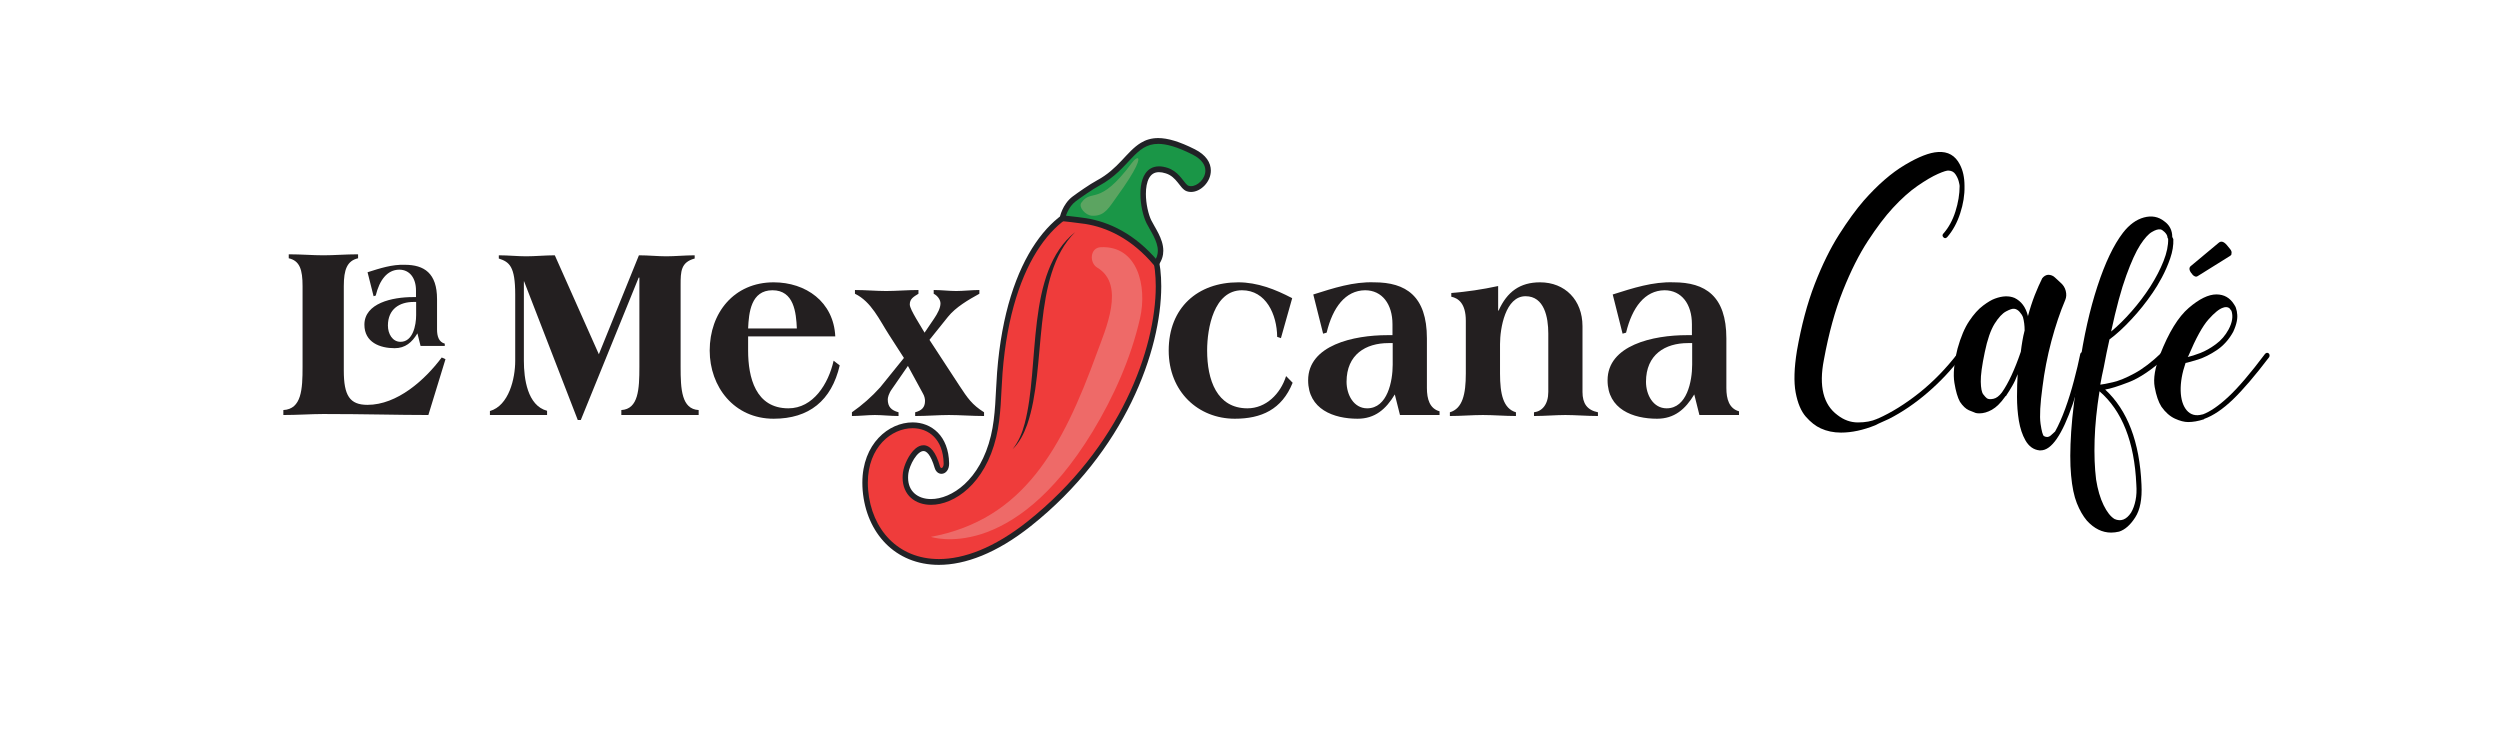 <svg xmlns="http://www.w3.org/2000/svg" xmlns:xlink="http://www.w3.org/1999/xlink" width="500" zoomAndPan="magnify" viewBox="0 0 375 120" height="150" preserveAspectRatio="xMidYMid meet" version="1.0"><defs><g/><clipPath id="cf85b805e2"><path d="M 160.137 25 L 170 25 L 170 34.906 L 160.137 34.906 Z M 160.137 25 " clip-rule="nonzero"/></clipPath><clipPath id="545719d415"><path d="M 162.449 34.523 C 162.371 34.523 162.289 34.52 162.203 34.516 C 161.188 34.453 160.016 33.148 160.512 32.441 C 162.188 30.07 163.285 33.227 168.625 26.035 C 168.953 25.598 169.297 25.312 169.488 25.312 C 169.938 25.312 169.551 26.863 166.141 31.551 C 165.004 33.113 164.312 34.523 162.449 34.523 Z M 162.449 34.523 " clip-rule="evenodd"/></clipPath><clipPath id="ff0dd1d07d"><rect x="0" width="82" y="0" height="79"/></clipPath></defs><path fill="#231f20" d="M 42.508 59.301 C 42.508 63.27 43.445 64.777 46.293 64.777 C 51.055 64.777 55.477 60.809 58.176 57.195 L 58.777 57.473 L 56.039 66.402 C 51.055 66.402 46.066 66.242 39.207 66.242 C 38.234 66.242 37.184 66.285 36.137 66.324 C 35.047 66.363 33.961 66.402 32.836 66.402 L 32.836 65.609 C 35.762 65.449 35.91 62.273 35.91 58.703 L 35.91 45.77 C 35.91 43.148 35.461 41.723 33.699 41.324 L 33.699 40.688 C 35.723 40.688 37.52 40.848 39.246 40.848 C 40.969 40.848 42.77 40.688 44.793 40.688 L 44.793 41.324 C 43.031 41.723 42.508 43.148 42.508 45.77 Z M 42.508 59.301 " fill-opacity="1" fill-rule="nonzero"/><path fill="#231f20" d="M 54.082 48.312 L 53.668 48.312 C 51.445 48.312 49.566 49.43 49.566 52.098 C 49.566 53.383 50.273 54.691 51.582 54.691 C 53.578 54.691 54.082 52.023 54.082 50.422 Z M 54.289 53.336 C 53.414 54.789 52.34 55.711 50.641 55.711 C 48.305 55.711 45.805 54.789 45.805 51.953 C 45.805 48.508 50.273 47.535 53.555 47.535 L 54.059 47.535 L 54.059 46.469 C 54.059 44.504 53.051 43.145 51.375 43.145 C 49.449 43.168 48.211 44.82 47.617 47.293 L 47.273 47.391 L 46.309 43.559 C 48.305 42.926 50.23 42.293 52.27 42.367 C 55.363 42.367 57.426 43.703 57.426 47.852 L 57.426 52.703 C 57.426 53.797 57.703 54.719 58.664 54.984 L 58.664 55.348 L 54.789 55.348 Z M 54.289 53.336 " fill-opacity="1" fill-rule="nonzero"/><path fill="#231f20" d="M 71.355 45.016 L 71.32 45.016 L 71.32 57.75 C 71.32 60.57 71.883 64.895 75.031 65.727 L 75.031 66.402 L 65.887 66.402 L 65.887 65.766 C 68.922 64.895 69.934 60.57 69.934 57.75 L 69.934 47.117 C 69.934 42.594 68.996 41.918 67.309 41.363 L 67.309 40.848 C 68.809 40.848 70.344 41.008 71.695 41.008 C 73.082 41.008 74.77 40.848 76.27 40.848 L 83.316 56.68 L 89.727 40.848 C 91.227 40.848 92.762 41.008 94.113 41.008 C 95.461 41.008 97.148 40.848 98.648 40.848 L 98.648 41.363 C 96.434 41.957 96.398 43.426 96.398 45.609 L 96.398 58.703 C 96.398 62.277 96.547 65.449 99.285 65.609 L 99.285 66.402 L 86.914 66.402 L 86.914 65.609 C 89.652 65.449 89.801 62.277 89.801 58.703 L 89.801 44.418 L 89.688 44.418 L 80.43 67.195 L 79.941 67.195 Z M 71.355 45.016 " fill-opacity="1" fill-rule="nonzero"/><path fill="#231f20" d="M 114.996 52.555 C 114.883 50.016 114.547 46.441 111.098 46.441 C 107.648 46.441 107.312 50.016 107.199 52.555 Z M 107.199 53.824 L 107.199 56.086 C 107.199 60.41 108.398 65.332 113.645 65.332 C 117.617 65.332 120.055 61.402 120.879 57.711 L 121.855 58.465 C 120.543 64.102 116.945 66.996 111.285 66.996 C 104.949 66.996 101.051 61.879 101.051 56.086 C 101.051 50.055 104.949 45.172 111.285 45.172 C 116.422 45.172 120.879 48.27 121.145 53.824 Z M 107.199 53.824 " fill-opacity="1" fill-rule="nonzero"/><path fill="#231f20" d="M 129.73 53.547 C 128.191 51.164 126.918 48.27 124.293 47 L 124.293 46.402 C 125.98 46.402 127.742 46.562 129.281 46.562 C 130.816 46.562 132.766 46.402 134.453 46.402 L 134.453 47 C 133.703 47.473 133.066 47.793 133.066 48.703 C 133.066 49.18 133.555 50.055 134.078 50.965 L 135.43 53.227 L 136.965 50.965 C 137.527 50.133 137.977 49.262 137.977 48.547 C 137.977 47.91 137.453 47.277 136.891 47 L 136.891 46.402 C 138.125 46.402 139.363 46.562 140.488 46.562 C 141.574 46.562 143 46.402 144.199 46.402 L 144.199 47 C 142.477 47.949 140.414 49.141 139.176 50.688 L 136.215 54.379 L 141.012 61.719 C 142.324 63.703 143 64.734 144.949 65.965 L 144.949 66.562 C 143.113 66.562 141.012 66.402 139.324 66.402 C 137.676 66.402 135.766 66.562 133.926 66.562 L 133.926 65.965 C 134.977 65.688 135.504 65.172 135.504 64.141 C 135.504 63.863 135.43 63.387 135.164 62.949 L 132.766 58.547 L 130.219 62.234 C 129.691 62.949 129.543 63.625 129.543 63.902 C 129.543 65.094 130.105 65.648 131.266 65.965 L 131.266 66.562 C 130.031 66.562 128.605 66.402 127.48 66.402 C 126.355 66.402 125.043 66.562 123.809 66.562 L 123.809 65.965 C 125.457 64.816 126.992 63.465 128.344 61.957 L 132.129 57.273 Z M 129.73 53.547 " fill-opacity="1" fill-rule="nonzero"/><path fill="#231f20" d="M 192.449 54.102 L 191.848 53.902 C 191.812 50.293 190.051 46.441 186.227 46.441 C 181.727 46.441 180.641 52.473 180.641 56.086 C 180.641 60.77 182.18 65.332 187.09 65.332 C 190.051 65.332 192.375 63.031 193.273 60.172 L 194.324 61.242 C 192.598 65.531 189.301 66.996 185.066 66.996 C 179.219 66.996 174.492 62.672 174.492 56.086 C 174.492 49.219 179.141 45.172 185.629 45.172 C 188.664 45.172 191.551 46.285 194.25 47.711 Z M 192.449 54.102 " fill-opacity="1" fill-rule="nonzero"/><path fill="#231f20" d="M 210.332 54.895 L 209.656 54.895 C 206.02 54.895 202.949 56.719 202.949 61.086 C 202.949 63.188 204.109 65.332 206.246 65.332 C 209.508 65.332 210.332 60.965 210.332 58.348 Z M 210.668 63.109 C 209.246 65.488 207.484 66.996 204.711 66.996 C 200.887 66.996 196.801 65.488 196.801 60.848 C 196.801 55.211 204.109 53.625 209.469 53.625 L 210.297 53.625 L 210.297 51.879 C 210.297 48.664 208.645 46.441 205.91 46.441 C 202.762 46.48 200.734 49.18 199.762 53.227 L 199.199 53.387 L 197.625 47.117 C 200.887 46.086 204.035 45.055 207.371 45.172 C 212.43 45.172 215.805 47.355 215.805 54.141 L 215.805 62.078 C 215.805 63.863 216.254 65.371 217.828 65.809 L 217.828 66.402 L 211.496 66.402 Z M 210.668 63.109 " fill-opacity="1" fill-rule="nonzero"/><path fill="#231f20" d="M 227.203 49.695 L 227.277 49.695 C 228.629 46.68 230.691 45.172 233.914 45.172 C 237.887 45.172 240.699 47.988 240.699 52.195 L 240.699 62.711 C 240.699 64.578 241.449 65.609 243.172 65.965 L 243.172 66.562 C 241.449 66.562 239.535 66.402 237.961 66.402 C 236.426 66.402 234.664 66.562 232.938 66.562 L 232.938 65.965 C 234.25 65.809 235.227 64.695 235.227 62.711 L 235.227 53.348 C 235.227 50.77 234.59 47.395 231.59 47.395 C 228.363 47.395 227.504 52.516 227.504 55.055 L 227.504 59.777 C 227.504 63.07 228.027 65.371 230.051 65.965 L 230.051 66.562 C 228.289 66.562 226.492 66.402 224.766 66.402 C 223.043 66.402 221.242 66.562 219.48 66.562 L 219.48 65.965 C 221.504 65.371 222.031 63.07 222.031 59.777 L 222.031 51.324 C 222.031 48.547 220.832 47.711 219.707 47.473 L 219.707 46.879 C 222.18 46.68 224.617 46.324 227.203 45.766 Z M 227.203 49.695 " fill-opacity="1" fill-rule="nonzero"/><path fill="#231f20" d="M 258.246 54.895 L 257.57 54.895 C 253.934 54.895 250.859 56.719 250.859 61.086 C 250.859 63.188 252.023 65.332 254.16 65.332 C 257.422 65.332 258.246 60.965 258.246 58.348 Z M 258.582 63.109 C 257.156 65.488 255.395 66.996 252.621 66.996 C 248.797 66.996 244.711 65.488 244.711 60.848 C 244.711 55.211 252.023 53.625 257.383 53.625 L 258.207 53.625 L 258.207 51.879 C 258.207 48.664 256.559 46.441 253.82 46.441 C 250.672 46.48 248.648 49.18 247.672 53.227 L 247.113 53.387 L 245.535 47.117 C 248.797 46.086 251.945 45.055 255.281 45.172 C 260.344 45.172 263.719 47.355 263.719 54.141 L 263.719 62.078 C 263.719 63.863 264.168 65.371 265.742 65.809 L 265.742 66.402 L 259.406 66.402 Z M 258.582 63.109 " fill-opacity="1" fill-rule="nonzero"/><path fill="#ef3c3b" d="M 146.469 69.824 C 143.438 82.48 131.438 82.727 132.41 75.629 C 132.699 73.531 135.637 68.461 137.469 74.734 C 137.762 75.73 138.945 75.5 138.922 74.133 C 138.75 64.434 124.965 66.66 125.965 78.445 C 126.859 88.953 137.738 95.254 152.16 83.812 C 169.949 69.695 174.633 49.836 172.305 40.918 C 168.566 26.594 149.766 29.902 147.469 59.617 C 147.207 63.031 147.266 66.504 146.469 69.824 Z M 146.469 69.824 " fill-opacity="1" fill-rule="nonzero"/><path fill="#212226" d="M 146.469 69.824 L 146.047 69.711 C 144.332 76.863 139.723 79.852 136.461 79.848 C 135.379 79.848 134.457 79.523 133.82 78.949 C 133.184 78.371 132.797 77.555 132.793 76.422 C 132.793 76.191 132.809 75.953 132.844 75.699 C 132.918 75.125 133.27 74.172 133.75 73.418 C 133.988 73.043 134.262 72.711 134.527 72.492 C 134.797 72.27 135.047 72.164 135.258 72.168 C 135.488 72.168 135.742 72.27 136.07 72.676 C 136.387 73.078 136.734 73.789 137.051 74.871 C 137.133 75.148 137.277 75.387 137.469 75.555 C 137.66 75.723 137.898 75.812 138.141 75.812 C 138.477 75.812 138.801 75.637 139.02 75.34 C 139.242 75.047 139.363 74.645 139.359 74.172 L 139.359 74.125 C 139.324 71.969 138.633 70.309 137.547 69.211 C 136.461 68.109 135.012 67.582 133.516 67.582 C 131.605 67.582 129.598 68.43 128.062 70.066 C 126.527 71.699 125.473 74.129 125.477 77.242 C 125.477 77.645 125.492 78.059 125.527 78.484 C 125.816 81.859 127.105 84.84 129.215 86.973 C 131.32 89.105 134.242 90.379 137.723 90.379 C 141.926 90.375 146.938 88.535 152.422 84.184 C 159.988 78.18 165.207 71.141 168.535 64.328 C 171.859 57.512 173.297 50.93 173.301 45.809 C 173.301 43.922 173.105 42.23 172.73 40.797 C 172.016 38.059 170.758 35.918 169.148 34.461 C 167.539 33.004 165.578 32.238 163.512 32.238 C 160.012 32.242 156.242 34.406 153.184 38.891 C 150.125 43.375 147.758 50.184 147.035 59.578 C 146.77 63.023 146.824 66.473 146.047 69.711 L 146.469 69.824 L 146.895 69.938 C 147.707 66.535 147.645 63.039 147.906 59.656 C 148.625 50.383 150.957 43.738 153.895 39.434 C 156.84 35.125 160.367 33.168 163.512 33.168 C 165.375 33.172 167.117 33.848 168.578 35.168 C 170.035 36.488 171.207 38.453 171.883 41.043 C 172.23 42.379 172.422 43.988 172.422 45.809 C 172.422 50.75 171.023 57.207 167.754 63.898 C 164.488 70.594 159.355 77.523 151.895 83.441 C 146.52 87.707 141.68 89.449 137.723 89.449 C 134.441 89.445 131.762 88.262 129.82 86.301 C 127.879 84.336 126.672 81.578 126.402 78.402 C 126.371 78.004 126.352 77.617 126.352 77.242 C 126.355 74.348 127.316 72.18 128.684 70.719 C 130.055 69.258 131.852 68.512 133.516 68.512 C 134.824 68.512 136.039 68.969 136.941 69.879 C 137.836 70.797 138.445 72.18 138.484 74.141 L 138.484 74.172 C 138.484 74.48 138.406 74.664 138.332 74.762 C 138.258 74.859 138.191 74.883 138.141 74.883 L 138.023 74.836 C 137.98 74.797 137.93 74.727 137.891 74.598 C 137.551 73.441 137.176 72.633 136.742 72.082 C 136.316 71.531 135.789 71.234 135.258 71.238 C 134.777 71.238 134.352 71.457 133.984 71.762 C 133.438 72.219 132.988 72.887 132.641 73.578 C 132.297 74.27 132.059 74.98 131.977 75.562 C 131.938 75.859 131.918 76.145 131.918 76.422 C 131.914 77.785 132.418 78.914 133.25 79.656 C 134.086 80.402 135.215 80.773 136.461 80.773 C 140.211 80.77 145.105 77.422 146.895 69.938 Z M 146.469 69.824 " fill-opacity="1" fill-rule="nonzero"/><path fill="#1a9647" d="M 159.383 31.812 C 157.859 32.945 157.484 34.918 157.484 34.918 C 157.484 34.918 160.16 35.203 161.223 35.375 C 164.723 35.934 168.812 37.754 172.492 42.156 C 174.301 39.758 172.121 37.105 171.32 35.477 C 170.051 32.883 169.406 25.746 174.176 27.301 C 176.113 27.93 176.621 29.855 177.527 30.164 C 179.723 30.906 183.113 26.637 178.492 24.309 C 168.863 19.457 169.566 25.859 163.227 29.27 C 162.047 29.902 160.176 31.227 159.383 31.812 Z M 159.383 31.812 " fill-opacity="1" fill-rule="nonzero"/><path fill="#212226" d="M 159.383 31.812 L 159.133 31.43 C 158.285 32.062 157.773 32.91 157.465 33.59 C 157.16 34.277 157.059 34.805 157.055 34.828 C 157.031 34.957 157.059 35.09 157.133 35.195 C 157.207 35.301 157.316 35.367 157.441 35.383 C 157.441 35.383 158.109 35.453 158.91 35.543 C 159.707 35.637 160.641 35.75 161.156 35.832 C 164.57 36.383 168.551 38.145 172.164 42.465 C 172.25 42.566 172.371 42.625 172.504 42.621 C 172.633 42.617 172.754 42.555 172.836 42.445 C 173.398 41.699 173.633 40.891 173.629 40.113 C 173.629 39.113 173.27 38.184 172.859 37.359 C 172.449 36.539 171.977 35.809 171.711 35.262 C 171.246 34.32 170.84 32.586 170.844 31.02 C 170.84 30.039 171.004 29.125 171.344 28.512 C 171.512 28.203 171.719 27.969 171.973 27.805 C 172.227 27.645 172.535 27.547 172.941 27.547 C 173.254 27.547 173.621 27.605 174.047 27.746 C 174.902 28.023 175.438 28.578 175.906 29.156 C 176.137 29.441 176.348 29.734 176.574 29.992 C 176.801 30.246 177.051 30.488 177.395 30.605 C 177.613 30.68 177.836 30.715 178.062 30.715 C 178.859 30.711 179.629 30.305 180.223 29.691 C 180.812 29.078 181.234 28.234 181.238 27.297 C 181.238 26.684 181.047 26.039 180.629 25.453 C 180.207 24.867 179.57 24.336 178.68 23.887 C 176.168 22.625 174.32 22.094 172.812 22.09 C 171.727 22.09 170.824 22.375 170.051 22.844 C 168.883 23.547 167.988 24.609 166.949 25.703 C 165.91 26.801 164.734 27.938 163.027 28.855 C 161.801 29.516 159.938 30.836 159.133 31.43 L 159.383 31.812 L 159.637 32.191 C 160.414 31.613 162.289 30.293 163.422 29.684 C 165.855 28.375 167.289 26.637 168.574 25.293 C 169.215 24.621 169.816 24.051 170.48 23.652 C 171.145 23.258 171.867 23.02 172.812 23.02 C 174.117 23.02 175.855 23.492 178.301 24.727 C 179.098 25.129 179.613 25.578 179.926 26.016 C 180.238 26.453 180.359 26.879 180.359 27.297 C 180.363 27.926 180.062 28.559 179.609 29.031 C 179.156 29.504 178.559 29.789 178.062 29.785 C 177.922 29.785 177.789 29.766 177.66 29.723 C 177.551 29.688 177.398 29.57 177.215 29.359 C 176.938 29.047 176.609 28.555 176.16 28.074 C 175.707 27.594 175.117 27.121 174.305 26.855 C 173.812 26.695 173.359 26.617 172.941 26.617 C 172.402 26.617 171.918 26.754 171.52 27.008 C 170.918 27.391 170.527 28.012 170.293 28.711 C 170.059 29.414 169.965 30.207 169.965 31.02 C 169.969 32.75 170.379 34.555 170.934 35.691 C 171.242 36.316 171.703 37.031 172.082 37.793 C 172.465 38.555 172.754 39.359 172.754 40.113 C 172.75 40.703 172.594 41.27 172.148 41.867 L 172.492 42.156 L 172.82 41.848 C 169.074 37.363 164.875 35.488 161.289 34.914 C 160.199 34.742 157.535 34.457 157.527 34.457 L 157.484 34.918 L 157.914 35.012 L 157.918 34.996 C 157.934 34.914 158.043 34.441 158.309 33.879 C 158.578 33.312 159 32.664 159.637 32.191 Z M 159.383 31.812 " fill-opacity="1" fill-rule="nonzero"/><path fill="#ee6a68" d="M 136.445 85.898 C 151.301 83.113 157.477 71.684 163.016 56.441 C 164.348 52.773 167.645 45.559 163.062 42.82 C 161.754 42.039 161.895 39.633 163.617 39.551 C 169.527 39.273 171.059 45.789 169.914 50.883 C 168.477 57.266 165.664 63.543 162.328 69.039 C 149.414 90.301 136.445 85.898 136.445 85.898 Z M 136.445 85.898 " fill-opacity="1" fill-rule="nonzero"/><g clip-path="url(#cf85b805e2)"><g clip-path="url(#545719d415)"><path fill="#5ca461" d="M 160.016 25.312 L 169.938 25.312 L 169.938 34.523 L 160.016 34.523 Z M 160.016 25.312 " fill-opacity="1" fill-rule="evenodd"/></g></g><path fill="#212226" d="M 159.527 37.137 C 152.426 44.191 155.062 58.684 151.848 67.941 C 151.324 69.398 150.602 70.836 149.504 71.883 C 150.453 70.691 151.059 69.273 151.441 67.801 C 153.93 58.543 151.516 43.5 159.527 37.137 Z M 159.527 37.137 " fill-opacity="1" fill-rule="nonzero"/><g transform="matrix(1, 0, 0, 1, 272, 17)"><g clip-path="url(#ff0dd1d07d)"><g fill="#000000" fill-opacity="1"><g transform="translate(2.618, 50.981)"><g><path d="M 22.953 -43.656 C 24.555 -43.77 25.727 -43.098 26.469 -41.641 C 26.957 -40.703 27.203 -39.566 27.203 -38.234 L 27.203 -38.172 C 27.234 -36.785 27.004 -35.348 26.516 -33.859 C 26.035 -32.367 25.348 -31.102 24.453 -30.062 C 24.234 -29.832 24.031 -29.812 23.844 -30 C 23.656 -30.188 23.633 -30.375 23.781 -30.562 C 24.645 -31.531 25.301 -32.723 25.75 -34.141 C 26.195 -35.555 26.422 -36.922 26.422 -38.234 C 26.422 -38.336 26.375 -38.578 26.281 -38.953 C 26.188 -39.328 26.016 -39.703 25.766 -40.078 C 25.523 -40.453 25.164 -40.656 24.688 -40.688 C 24.426 -40.727 23.848 -40.551 22.953 -40.156 C 22.055 -39.758 20.973 -39.125 19.703 -38.25 C 18.43 -37.375 17.109 -36.191 15.734 -34.703 C 14.492 -33.359 13.164 -31.602 11.75 -29.438 C 10.332 -27.27 9 -24.617 7.75 -21.484 C 6.5 -18.359 5.484 -14.664 4.703 -10.406 C 3.879 -6.188 4.609 -3.238 6.891 -1.562 C 7.891 -0.781 8.977 -0.391 10.156 -0.391 C 11.332 -0.391 12.348 -0.578 13.203 -0.953 C 13.203 -0.984 13.242 -1 13.328 -1 C 15.523 -1.977 17.742 -3.359 19.984 -5.141 C 22.223 -6.93 24.273 -9.039 26.141 -11.469 C 26.285 -11.656 26.473 -11.676 26.703 -11.531 C 26.922 -11.344 26.938 -11.156 26.75 -10.969 C 25.145 -8.844 23.332 -6.91 21.312 -5.172 C 19.301 -3.441 17.234 -2.035 15.109 -0.953 L 13.484 -0.219 L 12.922 0.062 C 10.984 0.844 9.156 1.234 7.438 1.234 C 6.25 1.234 5.172 1.008 4.203 0.562 C 3.379 0.188 2.582 -0.438 1.812 -1.312 C 1.051 -2.188 0.508 -3.473 0.188 -5.172 C -0.125 -6.867 -0.055 -9.098 0.391 -11.859 C 1.098 -15.891 2.047 -19.441 3.234 -22.516 C 4.43 -25.598 5.727 -28.238 7.125 -30.438 C 8.531 -32.645 9.848 -34.457 11.078 -35.875 C 13.316 -38.414 15.52 -40.328 17.688 -41.609 C 19.852 -42.898 21.609 -43.582 22.953 -43.656 Z M 22.953 -43.656 "/></g></g></g><g fill="#000000" fill-opacity="1"><g transform="translate(28.534, 50.981)"><g><path d="M 20.312 -11.578 C 20.5 -11.547 20.629 -11.379 20.703 -11.078 C 20.703 -11.078 20.609 -10.691 20.422 -9.922 C 20.242 -9.16 20.004 -8.203 19.703 -7.047 C 19.398 -5.891 19.047 -4.68 18.641 -3.422 C 16.922 1.578 15.203 4.078 13.484 4.078 L 13.266 4.078 C 12.328 3.973 11.582 3.438 11.031 2.469 C 10.539 1.602 10.191 0.555 9.984 -0.672 C 9.785 -1.898 9.688 -3.176 9.688 -4.5 C 9.688 -5.832 9.723 -7.035 9.797 -8.109 C 9.535 -7.398 9.242 -6.773 8.922 -6.234 C 8.609 -5.691 8.301 -5.195 8 -4.75 C 8 -4.719 7.988 -4.703 7.969 -4.703 C 7.957 -4.703 7.953 -4.68 7.953 -4.641 C 7.836 -4.609 7.758 -4.535 7.719 -4.422 C 7.051 -3.484 6.367 -2.816 5.672 -2.422 C 4.984 -2.035 4.32 -1.844 3.688 -1.844 C 3.426 -1.844 3.223 -1.863 3.078 -1.906 C 2.859 -1.977 2.492 -2.125 1.984 -2.344 C 1.484 -2.57 1.008 -3.02 0.562 -3.688 C 0.188 -4.363 -0.109 -5.375 -0.328 -6.719 C -0.555 -8.062 -0.391 -9.891 0.172 -12.203 C 0.691 -14.066 1.316 -15.539 2.047 -16.625 C 2.773 -17.707 3.508 -18.523 4.25 -19.078 C 5 -19.641 5.633 -20.016 6.156 -20.203 C 7.352 -20.648 8.398 -20.688 9.297 -20.312 C 10.367 -19.789 11.078 -18.844 11.422 -17.469 L 11.422 -17.344 C 11.754 -18.582 12.125 -19.723 12.531 -20.766 C 12.945 -21.805 13.344 -22.703 13.719 -23.453 C 13.977 -23.785 14.289 -23.973 14.656 -24.016 C 15.102 -24.016 15.477 -23.863 15.781 -23.562 L 16.625 -22.781 C 17.07 -22.406 17.359 -21.957 17.484 -21.438 C 17.617 -20.914 17.594 -20.43 17.406 -19.984 C 16.582 -18.047 15.844 -15.852 15.188 -13.406 C 14.539 -10.957 14.066 -8.52 13.766 -6.094 C 13.391 -3.375 13.285 -1.406 13.453 -0.188 C 13.629 1.02 13.812 1.68 14 1.797 C 14.406 2.016 14.766 1.984 15.078 1.703 C 15.398 1.422 15.633 1.207 15.781 1.062 C 16.344 0.051 16.883 -1.164 17.406 -2.594 C 17.926 -4.031 18.391 -5.523 18.797 -7.078 C 19.211 -8.629 19.551 -10.055 19.812 -11.359 C 19.883 -11.586 20.051 -11.66 20.312 -11.578 Z M 10.906 -15.109 C 10.906 -15.891 10.816 -16.598 10.641 -17.234 C 10.523 -17.535 10.336 -17.828 10.078 -18.109 C 9.816 -18.391 9.535 -18.547 9.234 -18.578 C 8.973 -18.617 8.539 -18.477 7.938 -18.156 C 7.344 -17.844 6.727 -17.18 6.094 -16.172 C 5.469 -15.16 4.945 -13.648 4.531 -11.641 C 4.082 -9.516 3.867 -7.938 3.891 -6.906 C 3.91 -5.883 4.039 -5.211 4.281 -4.891 C 4.52 -4.578 4.719 -4.363 4.875 -4.25 C 5.094 -4.102 5.438 -4.078 5.906 -4.172 C 6.375 -4.266 6.832 -4.609 7.281 -5.203 C 8.32 -6.691 9.328 -8.859 10.297 -11.703 C 10.367 -12.297 10.453 -12.867 10.547 -13.422 C 10.641 -13.984 10.758 -14.547 10.906 -15.109 Z M 10.906 -15.109 "/></g></g></g><g fill="#000000" fill-opacity="1"><g transform="translate(48.405, 50.981)"><g><path d="M 13.656 -10.859 C 11.414 -8.836 9.426 -7.492 7.688 -6.828 C 5.957 -6.16 4.703 -5.77 3.922 -5.656 C 7.504 -2.332 9.441 2.742 9.734 9.578 C 9.848 11.848 9.516 13.586 8.734 14.797 C 7.953 16.016 7.094 16.773 6.156 17.078 C 5.707 17.18 5.281 17.234 4.875 17.234 C 3.457 17.234 2.164 16.598 1 15.328 C 0.375 14.586 -0.16 13.656 -0.609 12.531 C -1.055 11.414 -1.363 9.93 -1.531 8.078 C -1.707 6.234 -1.703 3.898 -1.516 1.078 C -1.328 -1.734 -0.895 -5.172 -0.219 -9.234 C 0.488 -14.117 1.457 -18.438 2.688 -22.188 C 3.914 -25.938 5.273 -28.785 6.766 -30.734 C 7.773 -32.035 8.895 -32.852 10.125 -33.188 C 11.363 -33.52 12.445 -33.316 13.375 -32.578 C 14.227 -31.973 14.656 -31.133 14.656 -30.062 L 14.828 -29.719 C 14.867 -28.75 14.703 -27.723 14.328 -26.641 C 13.953 -25.555 13.504 -24.531 12.984 -23.562 C 12.461 -22.594 11.977 -21.789 11.531 -21.156 C 10.488 -19.625 9.348 -18.195 8.109 -16.875 C 6.879 -15.551 5.707 -14.477 4.594 -13.656 L 4.594 -13.594 C 4.438 -12.926 4.285 -12.227 4.141 -11.5 C 3.992 -10.77 3.844 -9.992 3.688 -9.172 C 3.582 -8.723 3.484 -8.266 3.391 -7.797 C 3.297 -7.336 3.211 -6.883 3.141 -6.438 C 3.547 -6.477 4.223 -6.609 5.172 -6.828 C 6.129 -7.047 7.281 -7.52 8.625 -8.25 C 9.969 -8.977 11.398 -10.07 12.922 -11.531 C 13.148 -11.676 13.359 -11.656 13.547 -11.469 C 13.617 -11.395 13.672 -11.289 13.703 -11.156 C 13.742 -11.031 13.727 -10.93 13.656 -10.859 Z M 8.906 9.516 C 8.602 2.723 6.641 -2.238 3.016 -5.375 C 2.566 -2.539 2.305 0.051 2.234 2.406 C 2.16 4.758 2.238 6.867 2.469 8.734 C 2.727 10.367 3.129 11.738 3.672 12.844 C 4.211 13.945 4.797 14.688 5.422 15.062 C 6.43 15.508 7.312 15.172 8.062 14.047 C 8.395 13.484 8.633 12.828 8.781 12.078 C 8.938 11.336 8.977 10.484 8.906 9.516 Z M 12.766 -31.281 L 12.703 -31.281 C 12.367 -31.32 11.93 -31.18 11.391 -30.859 C 10.848 -30.547 10.227 -29.859 9.531 -28.797 C 8.844 -27.734 8.098 -26.098 7.297 -23.891 C 6.492 -21.691 5.688 -18.707 4.875 -14.938 C 5.957 -15.832 7.047 -16.906 8.141 -18.156 C 9.242 -19.406 10.242 -20.727 11.141 -22.125 C 12.035 -23.531 12.742 -24.895 13.266 -26.219 C 13.785 -27.539 14.031 -28.727 14 -29.781 C 13.914 -29.852 13.875 -29.961 13.875 -30.109 C 13.844 -30.336 13.695 -30.582 13.438 -30.844 C 13.176 -31.102 12.953 -31.25 12.766 -31.281 Z M 12.766 -31.281 "/></g></g></g><g fill="#000000" fill-opacity="1"><g transform="translate(61.111, 50.981)"><g><path d="M 17.344 -11.469 C 17.531 -11.32 17.57 -11.117 17.469 -10.859 C 15.227 -7.91 13.297 -5.648 11.672 -4.078 C 10.047 -2.516 8.504 -1.473 7.047 -0.953 C 7.047 -0.91 7.035 -0.891 7.016 -0.891 C 7.004 -0.891 7 -0.891 7 -0.891 C 6.102 -0.598 5.266 -0.453 4.484 -0.453 C 3.879 -0.453 3.176 -0.633 2.375 -1 C 1.57 -1.375 0.852 -2.008 0.219 -2.906 C -0.258 -3.656 -0.617 -4.703 -0.859 -6.047 C -1.109 -7.391 -0.82 -9.125 0 -11.25 C 1.383 -14.789 2.914 -17.281 4.594 -18.719 C 6.27 -20.156 7.742 -20.875 9.016 -20.875 C 10.242 -20.875 11.191 -20.332 11.859 -19.25 C 11.941 -19.133 12.008 -19.02 12.062 -18.906 C 12.113 -18.801 12.16 -18.656 12.203 -18.469 C 12.273 -18.25 12.312 -18.062 12.312 -17.906 C 12.383 -17.531 12.375 -17.094 12.281 -16.594 C 12.188 -16.094 11.992 -15.523 11.703 -14.891 C 11.023 -13.66 10.156 -12.688 9.094 -11.969 C 8.031 -11.258 7.02 -10.754 6.062 -10.453 C 5.113 -10.16 4.453 -9.977 4.078 -9.906 C 3.523 -8.301 3.266 -6.816 3.297 -5.453 C 3.336 -4.098 3.656 -3.062 4.25 -2.344 C 4.883 -1.602 5.723 -1.379 6.766 -1.672 L 6.828 -1.672 C 8.023 -2.117 9.395 -3.062 10.938 -4.5 C 12.488 -5.938 14.441 -8.223 16.797 -11.359 C 16.984 -11.547 17.164 -11.582 17.344 -11.469 Z M 4.531 -11.031 L 4.422 -10.859 C 4.941 -10.973 5.613 -11.188 6.438 -11.5 C 7.258 -11.82 8.086 -12.289 8.922 -12.906 C 9.766 -13.52 10.445 -14.312 10.969 -15.281 C 11.562 -16.395 11.711 -17.383 11.422 -18.25 L 11.078 -18.688 C 10.785 -18.875 10.453 -18.895 10.078 -18.75 C 9.473 -18.562 8.695 -17.938 7.75 -16.875 C 6.801 -15.812 5.727 -13.863 4.531 -11.031 Z M 10.688 -28.766 L 11.188 -28.156 C 11.414 -27.895 11.492 -27.648 11.422 -27.422 C 11.453 -27.273 11.375 -27.145 11.188 -27.031 L 5.984 -23.781 C 5.766 -23.633 5.488 -23.727 5.156 -24.062 L 5.156 -24.125 L 4.984 -24.297 C 4.609 -24.816 4.609 -25.207 4.984 -25.469 L 9.406 -29.156 C 9.781 -29.457 10.207 -29.328 10.688 -28.766 Z M 10.688 -28.766 "/></g></g></g></g></g></svg>
